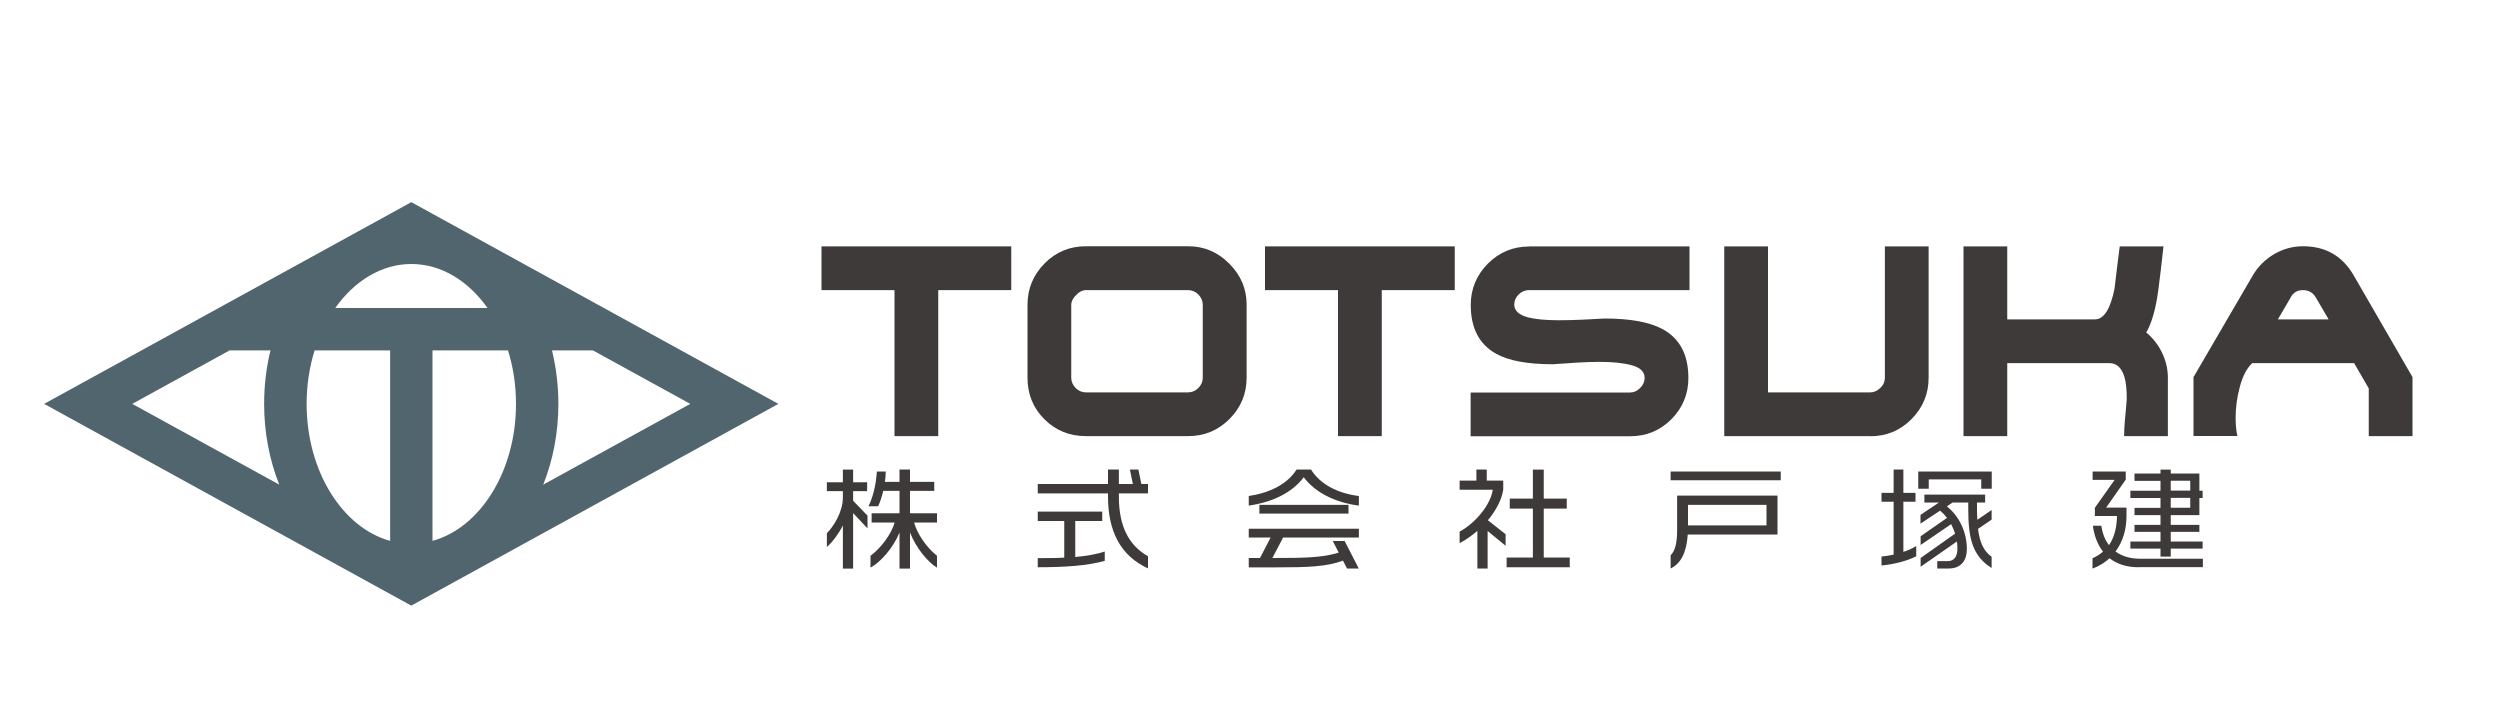 <?xml version="1.0" encoding="UTF-8"?>
<svg id="_レイヤー_1" data-name="レイヤー_1" xmlns="http://www.w3.org/2000/svg" version="1.1" viewBox="0 0 200 58">
  <!-- Generator: Adobe Illustrator 29.1.0, SVG Export Plug-In . SVG Version: 2.1.0 Build 142)  -->
  <defs>
    <style>
      .st0 {
        fill: #51656f;
      }

      .st1 {
        fill: #3e3a39;
      }
    </style>
  </defs>
  <g>
    <path class="st1" d="M65.72,19.71h15.18v3.5h-5.84v11.68h-3.5v-11.68h-5.84v-3.5Z"/>
    <path class="st1" d="M82.2,24.38c0-1.29.46-2.39,1.37-3.31s2.01-1.37,3.31-1.37h8.18c1.26,0,2.36.46,3.28,1.39.93.93,1.39,2.02,1.39,3.28v5.84c0,1.29-.46,2.39-1.37,3.31-.91.91-2.01,1.37-3.31,1.37h-8.18c-1.31,0-2.41-.45-3.32-1.35-.9-.9-1.35-2.01-1.35-3.32v-5.84ZM96.22,24.38c0-.31-.12-.58-.35-.82-.23-.23-.51-.35-.82-.35h-8.18c-.27,0-.53.13-.78.39-.26.26-.39.52-.39.78v5.84c0,.31.12.58.35.82.23.23.51.35.82.35h8.18c.31,0,.58-.12.82-.35.23-.23.35-.51.35-.82v-5.84Z"/>
    <path class="st1" d="M101.2,19.71h15.18v3.5h-5.84v11.68h-3.5v-11.68h-5.84v-3.5Z"/>
    <path class="st1" d="M122.31,19.71h12.85v3.5h-12.85c-.31,0-.58.12-.82.35-.23.23-.35.5-.35.81,0,.48.37.82,1.1,1.02.58.15,1.41.23,2.5.23.65,0,1.3-.02,1.93-.05.63-.03,1.2-.06,1.69-.09,2.04,0,3.58.28,4.63.84,1.39.75,2.08,2.05,2.08,3.92,0,1.29-.46,2.39-1.36,3.3-.91.91-2.01,1.36-3.3,1.36h-12.76v-3.5h12.76c.3,0,.56-.12.8-.36.24-.24.36-.51.36-.81,0-.48-.34-.82-1-1-.67-.19-1.53-.28-2.59-.28-.61,0-1.21.02-1.82.06-.61.04-1.25.08-1.94.13-2.01,0-3.52-.28-4.53-.84-1.35-.75-2.03-2.05-2.03-3.9,0-1.29.46-2.39,1.37-3.31.91-.91,2.01-1.37,3.31-1.37Z"/>
    <path class="st1" d="M149.62,34.89h-11.68v-15.18h3.5v11.68h8.18c.3,0,.56-.12.81-.36s.36-.51.36-.81v-10.51h3.5v10.51c0,1.29-.46,2.39-1.37,3.31s-2.01,1.37-3.31,1.37Z"/>
    <path class="st1" d="M157.08,34.89v-15.18h3.5v5.84h7.01c.72,0,1.24-.82,1.57-2.45.22-1.85.36-2.98.42-3.39h3.5c-.17,1.54-.31,2.72-.42,3.53-.2,1.48-.52,2.6-.96,3.36.53.44.95.97,1.26,1.61.31.64.47,1.31.47,2.01v4.67h-3.5c0-.42.02-.79.05-1.12.11-1.17.16-1.79.16-1.87,0-.75-.06-1.33-.19-1.75-.22-.73-.62-1.1-1.19-1.1h-8.18v5.84h-3.5Z"/>
    <path class="st1" d="M175.48,34.89v-4.72l4.74-8.13c.42-.72.99-1.28,1.71-1.71.72-.42,1.49-.63,2.31-.63,1.81,0,3.16.78,4.06,2.34l4.7,8.13v4.72h-3.5v-3.82l-1.17-2.02h-8.15c-.42.39-.75,1-.98,1.84-.23.84-.35,1.68-.35,2.54,0,.56.05,1.05.14,1.45h-3.5ZM183.26,23.79l-1.03,1.76h4.06l-1.03-1.76c-.23-.39-.58-.58-1.03-.58s-.76.19-.98.58Z"/>
  </g>
  <path class="st1" d="M68.25,41.04v4.45h-.82v-3.45c-.36.7-.83,1.32-1.28,1.72v-1.11c.5-.48,1.28-1.68,1.28-2.84v-.52h-1.28v-.71h1.28v-1.01h.82v1.01h1.12v.71h-1.12v.77l1.15,1.19v1.02l-1.15-1.22ZM72.8,42.6v2.89h-.84v-2.89c-.5,1.23-1.5,2.36-2.32,2.81v-.95c.86-.63,1.68-1.76,1.93-2.66h-1.84v-.74h2.23v-1.79h-1.3c-.12.5-.26.91-.41,1.23h-.77c.34-.69.6-1.68.67-2.78h.71c0,.3-.03.57-.07.83h1.17v-.99h.84v.99h1.94v.72h-1.94v1.79h2.16v.74h-1.83c.23.88,1,2.02,1.83,2.66v.95c-.74-.43-1.69-1.6-2.16-2.81Z"/>
  <path class="st1" d="M88.64,39.73v-.26h-5.62v-.75h5.62v-1.16h.87v1.16h1.12l-.24-1.16h.68l.24,1.16h.53v.75h-2.33v.27c0,2.32.77,3.88,2.33,4.76v.97c-2.23-1.02-3.2-3.01-3.2-5.75ZM83.02,45.38v-.73c.73,0,1.45,0,2.12-.04v-2.93h-2.12v-.75h5.16v.75h-2.16v2.88c.86-.08,1.65-.2,2.36-.44v.75c-1.36.38-3.16.51-5.35.51Z"/>
  <path class="st1" d="M104.3,38.18c-.94,1.24-2.49,1.99-4.4,2.27v-.77c1.68-.25,3.08-.94,3.83-2.12h1.15c.73,1.18,2.13,1.91,3.83,2.12v.77c-1.89-.25-3.48-1.03-4.41-2.27ZM107.76,45.48l-.32-.63c-1.33.49-2.82.54-5.36.54h-2.18v-.75c.31,0,.61,0,.9,0l.85-1.64h-1.75v-.7h8.81v.7h-6.06l-.86,1.64c2.63,0,4.01-.03,5.31-.43l-.48-.93h.95l1.13,2.2h-.95ZM100.75,41.09v-.7h7.13v.7h-7.13Z"/>
  <path class="st1" d="M119.01,42.47v3.01h-.82v-3.01c-.45.39-.93.72-1.42.98v-.92c1.19-.64,2.47-2.09,2.65-3.35h-2.65v-.73h1.34v-.89h.83v.89h1.32v.7c-.11.81-.58,1.69-1.23,2.47l1.42,1.12v.92l-1.44-1.18ZM120.53,45.38v-.78h2.1v-3.91h-1.85v-.8h1.85v-2.32h.87v2.32h1.84v.8h-1.84v3.91h2.08v.78h-5.06Z"/>
  <path class="st1" d="M150.52,45.25v-.73c.33-.03.66-.08.97-.15v-4.23h-.97v-.71h.97v-1.87h.78v1.87h.97v.71h-.97v4.01c.37-.12.71-.27,1.03-.47v.82c-.7.36-1.73.64-2.78.74ZM158.5,39.1v-.75h-4.2v.75h-.84v-1.38h5.88v1.38h-.84ZM156.22,40.19l-.47.32c.93.73,1.6,1.99,1.6,3.43,0,.86-.44,1.54-1.45,1.54h-.92v-.59h.85c.5,0,.76-.39.76-.94,0-.21,0-.42-.04-.63l-2.9,2.02v-.7l2.76-1.95c-.09-.27-.2-.52-.32-.76l-2.44,1.67v-.7l2.11-1.47c-.16-.21-.34-.4-.55-.58l-1.57,1.04v-.7l1.48-.99h-1.17v-.63h4.86v.63h-2.61ZM157.47,40.14h.69c0,.55,0,.57,0,.58,0,.31.01.6.03.86l1.14-.78v.77l-1.09.74c.14,1.11.47,1.79,1.09,2.23v.9c-1.52-.95-1.87-2.35-1.87-4.72,0,0,0-.02,0-.57Z"/>
  <path class="st1" d="M171.08,45.38c-1.01,0-1.76-.29-2.32-.72-.37.35-.83.63-1.36.83v-.83c.32-.14.6-.32.84-.53-.48-.62-.72-1.37-.81-2.07h.67c.1.6.29,1.13.62,1.55.4-.58.62-1.34.64-2.33h-1.77v-.66l1.58-2.23h-1.76v-.67h2.65v.65l-1.57,2.24h1.63v.67c0,1.11-.31,2.08-.88,2.84.51.37,1.16.58,2,.58h4.99v.67h-5.14ZM173.66,43.89v.64h-.82v-.64h-2.41v-.57h2.41v-.77h-2.08v-.56h2.08v-.78h-2.08v-.58h2.08v-.79h-2.41v-.58h2.41v-.79h-2.08v-.59h2.08v-.31h.82v.31h2.29v1.38h.26v.58h-.26v1.37h-2.29v.78h2.29v.56h-2.29v.77h2.55v.57h-2.55ZM175.22,38.46h-1.56v.79h1.56v-.79ZM175.22,39.83h-1.56v.79h1.56v-.79Z"/>
  <path class="st1" d="M133.65,38.42v-.7h8.81v.7h-8.81ZM135.02,42.77c-.1,1.41-.53,2.3-1.37,2.71v-1.06c.37-.35.52-1.03.52-2v-2.77h8.03v3.11h-7.18ZM141.32,40.39h-6.28v1.64h6.28v-1.64Z"/>
  <path class="st0" d="M32.91,16.17L3.53,32.31l29.37,16.14,29.37-16.14-29.37-16.14ZM25.17,28.03h6.04v15.24c-3.81-1.05-6.68-5.57-6.68-10.96,0-1.52.23-2.96.64-4.28ZM32.91,21.12c2.4,0,4.56,1.36,6.09,3.52h-12.18c1.53-2.16,3.69-3.52,6.09-3.52ZM41.28,32.31c0,5.4-2.87,9.91-6.68,10.96v-15.24h6.04c.41,1.32.64,2.76.64,4.28ZM44.16,28.03h3.27l7.79,4.28-11.76,6.46c.79-1.99,1.21-4.18,1.21-6.46,0-1.47-.18-2.91-.51-4.28ZM18.37,28.03h3.27c-.34,1.37-.51,2.81-.51,4.28,0,2.28.42,4.48,1.21,6.46l-11.76-6.46,7.79-4.28Z"/>
</svg>